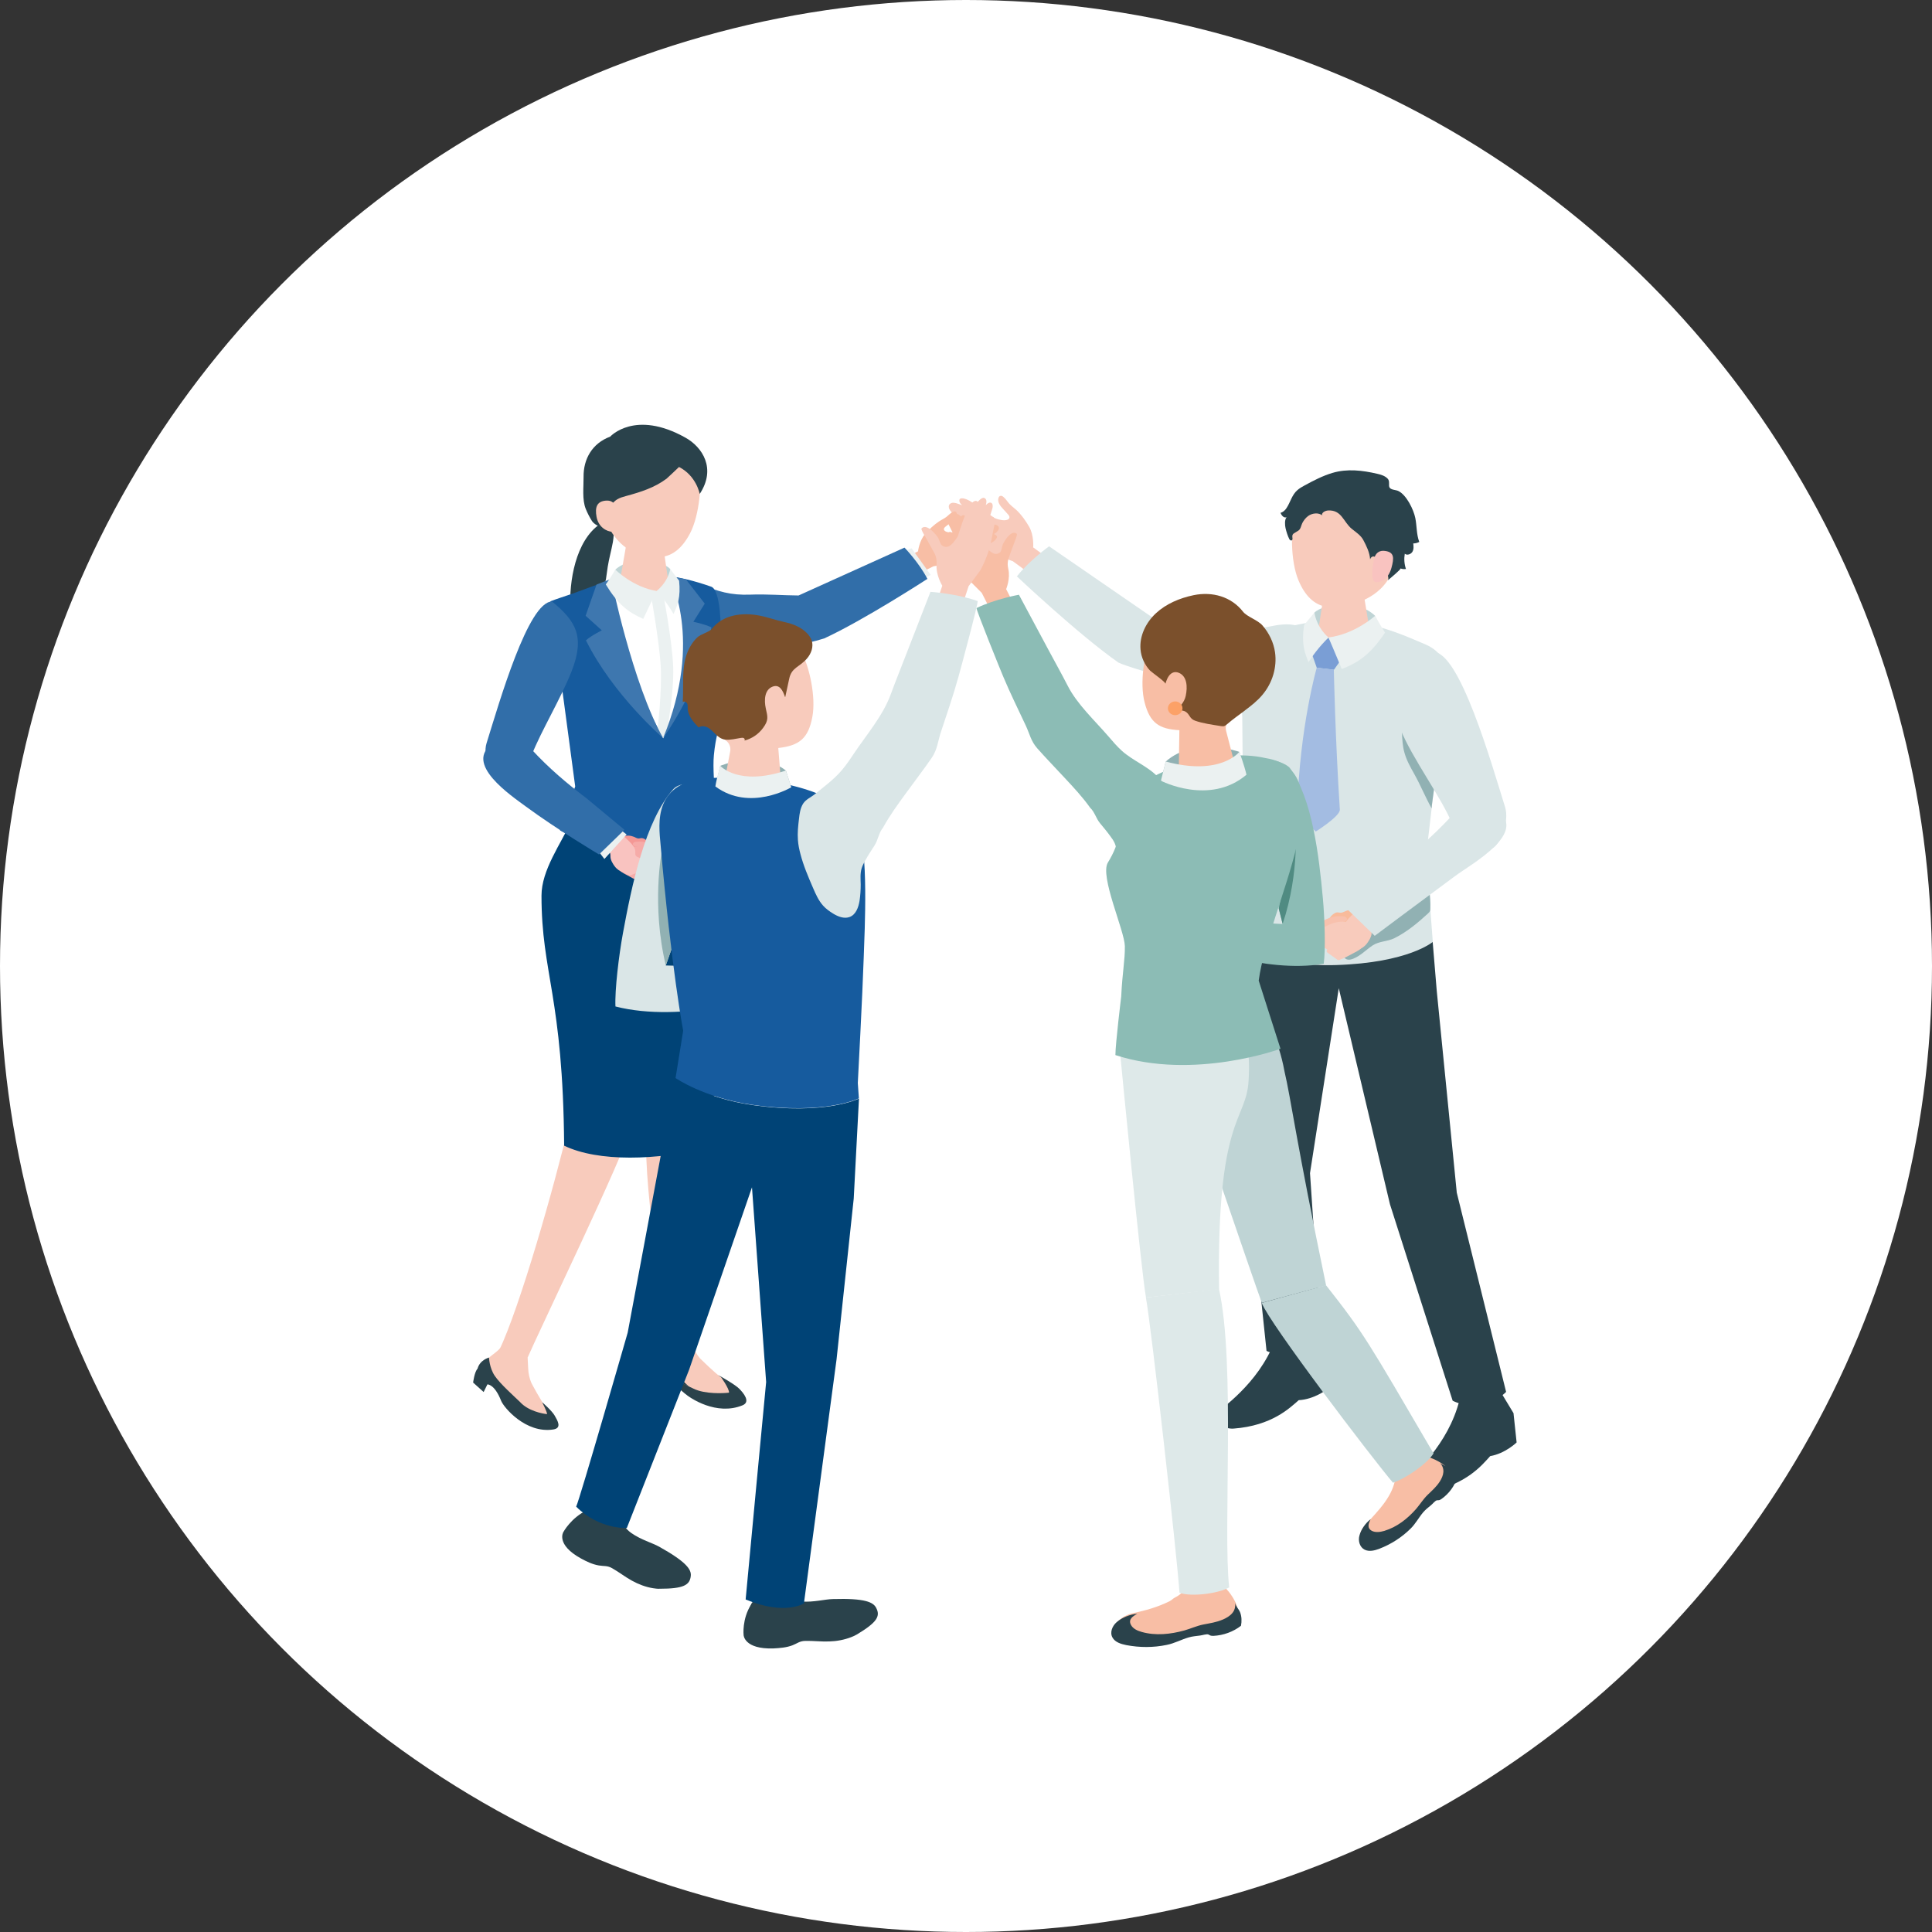 <?xml version="1.0" encoding="UTF-8"?>
<svg id="_レイヤー_2" data-name="レイヤー_2" xmlns="http://www.w3.org/2000/svg" viewBox="0 0 180 180">
  <rect x="0" y="0" width="180" height="180" fill="#333333" stroke="none"/>
  <defs>
    <style>
      .cls-1 {
        fill: #f9c3c0;
      }

      .cls-2 {
        fill: #004376;
      }

      .cls-3 {
        fill: #f8bea5;
      }

      .cls-4 {
        fill: #2a424b;
      }

      .cls-5 {
        fill: #7b502c;
      }

      .cls-6 {
        fill: #112c36;
      }

      .cls-7 {
        fill: #f49895;
      }

      .cls-8 {
        fill: #fca167;
      }

      .cls-9 {
        fill: #bfd4d5;
      }

      .cls-10 {
        fill: #f8cbbc;
      }

      .cls-11 {
        fill: #dae6e7;
      }

      .cls-12 {
        fill: #a3bce2;
      }

      .cls-13 {
        fill: #316ea9;
      }

      .cls-14 {
        fill: #3e77af;
      }

      .cls-15 {
        fill: #f8c1ad;
      }

      .cls-16 {
        fill: #91b1b3;
      }

      .cls-17 {
        fill: #fff;
      }

      .cls-18 {
        fill: #508b82;
      }

      .cls-19 {
        fill: #ebf1f1;
      }

      .cls-20 {
        fill: #f8bb9b;
      }

      .cls-21 {
        fill: #f6aba8;
      }

      .cls-22 {
        fill: #165b9e;
      }

      .cls-23 {
        fill: #7a9ed5;
      }

      .cls-24 {
        fill: #dee9e9;
      }

      .cls-25 {
        fill: #8cbcb5;
      }
    </style>
  </defs>
  <g id="_レイヤー_1-2" data-name="レイヤー_1">
    <circle class="cls-17" cx="90" cy="90" r="90"/>
    <g>
      <g>
        <path class="cls-10" d="M95.9,53.42l-1.53-1.13-1.69-.6c-.55-.28-1.04-.61-1.53-.97-.55-.4-1.22-.68-1.8-1.05-.13-.08-.27-.18-.31-.32-.04-.14.07-.33.23-.31-.2-.03-.53-.36-.65-.5-.07-.08-.23-.33-.2-.46.04-.16.3-.21.41-.25-.11.04-.35-.32-.38-.4-.06-.14-.09-.31.01-.44.09-.11.25-.16.39-.15s.29.05.42.1c.12.04.24.08.36.13-.1-.1-.21-.21-.24-.35-.09-.41.4-.3.63-.21.71.27,2.49,1.66,2.49,1.66.23.18.79.31,1.08.3.39-.01.62-.22.33-.54-.16-.18-.32-.36-.48-.53-.13-.14-.25-.28-.34-.45-.09-.17-.13-.36-.08-.54.03-.09.08-.19.18-.21.1-.03.21.03.29.1.22.18.36.43.55.64.2.21.44.38.66.58.49.47.84.97,1.18,1.55.47.81.38,1.93.38,1.93l3.42,2.51-2.15,1.97-1.63-2.06Z"/>
        <path class="cls-11" d="M94.74,53.7s5.74,5.42,9.46,8.03c.55.29,3.67,1.22,6.08,1.86,1.48.39,2.75.58,4.19,1.19,2.53,1.07,8.1,4.53,10.71,2.85.91-.59-.51-4.43-1.29-5.58-.77-1.13-1.59-3.29-3.01-3.74-.86-.27-1.8-.1-2.69.08-2.12.42-3.42.61-5.48.16-1.63-.36-3.34-.5-4.99-.78l-9.98-6.87s-1.82,1.3-2.99,2.79Z"/>
        <path class="cls-11" d="M133.49,87.76l-.61-8.13,1.88-16.1c.25-1.39-.34-2.8-1.95-3.49-3.69-1.58-8.01-3.53-14.97-.95-.95.35-1.31,1.44-1.64,2.35-.39,1.09-.59,2.27-.54,3.43,0,0,.08,2,.08,2,.03,3.81.07,7.61.1,11.42.02,2.41.15,4.79.33,7.2.08,1.06.02,2.69.02,2.69,0,0,2.1,1.76,8.31,1.73,6.77-.03,8.99-2.15,8.99-2.15Z"/>
        <path class="cls-4" d="M139.88,129.79l1.13,1.87.29,2.73s-1.07,1.04-2.46,1.27c-.74.81-2.19,2.64-5.71,3.32-.76.15-2.21-.31-1.78-1.14.26-.51,3.57-3.13,4.64-7.45,1.95-.52,3.88-.59,3.88-.59Z"/>
        <path class="cls-4" d="M122.72,124.74l.91,1.99-.03,2.74s-1.18.91-2.6.98c-.83.72-2.49,2.38-6.08,2.65-.77.06-2.16-.56-1.63-1.34.32-.48,3.92-2.71,5.5-6.88,2-.3,3.93-.15,3.93-.15Z"/>
        <path class="cls-9" d="M122.46,57.08c.84-.85,4.12-1.24,5.66.3.11.75.27,1.24.27,1.24l-2.83.96-3.04-.4s-.15-1.51-.07-2.1Z"/>
        <path class="cls-10" d="M125.25,54.49c1.22,0,1.86.65,1.86,1.21l.62,3.75c-.06.65-1.23,1.18-2.61,1.18s-2.47-.53-2.41-1.18l.6-3.92c.05-.57.72-1.04,1.94-1.04Z"/>
        <path class="cls-10" d="M125.75,45.34c3.47.02,4.42,2.48,4.42,5.46,0,3.88-2.71,5.08-4.1,5.46-1.69.47-3.8.88-5.09-2.18-.77-1.82-.74-4.98-.31-6.21.37-1.07,1.6-2.56,5.07-2.53Z"/>
        <polygon class="cls-23" points="122.17 60.76 123.77 59.39 125.01 61.37 124.28 62.4 122.68 62.21 122.17 60.76"/>
        <path class="cls-12" d="M122.68,62.21l1.59.18s.13,6.39.56,13.04c.04.61-2.24,2.04-2.24,2.04,0,0-1.74-1.56-1.72-2.16.21-7.55,1.81-13.11,1.81-13.11Z"/>
        <path class="cls-4" d="M123.18,48.04c-.09-.26.26-.46.55-.48,1.28-.07,1.42,1.06,2.21,1.71.4.32.85.61,1.08,1.05.28.53.59,1.15.63,1.79.43-1.12,2.05,1.66,1.63,1.97.12-.09,1.31-1.08,1.2-1.12.16.06.34.08.51.05-.16-.46-.19-.95-.11-1.42.21.18.57.05.71-.18.14-.23.11-.52.08-.78.2,0,.39-.05.56-.14-.27-.71-.22-1.49-.37-2.23-.16-.78-.8-2.11-1.55-2.5-.24-.13-.65-.1-.82-.3-.18-.2.05-.61-.21-.87-.25-.26-.62-.37-.97-.45-1.38-.32-2.79-.49-4.17-.08-.91.27-1.75.71-2.58,1.16-.24.13-.49.27-.69.45-.51.44-.65,1.13-1.01,1.67-.13.2-.32.38-.56.44.05.11.11.23.21.32.09.09.23.14.36.09-.2.22-.16.74-.1,1.01.08.34.2.73.36,1.04.04.08.15.15.23.1.06-.04.06-.12.06-.19-.02-.13-.04-.29.05-.39.03-.04.08-.07.12-.09.12-.08.25-.15.37-.23.23-.14.26-.48.37-.7.13-.25.3-.48.54-.66.38-.28.98-.35,1.34-.05Z"/>
        <path class="cls-1" d="M127.98,52.29s.06-1.11,1.07-.96c.86.12.84.65.59,1.57-.25.92-.85,1.36-1.45,1.34s-.21-1.95-.21-1.95Z"/>
        <path class="cls-4" d="M135.72,111.07l-1.86-18.74-.38-4.57s-2.25,1.94-8.99,2.15c-5.54.17-8.31-1.73-8.31-1.73l-.12,19.2,1.94,18.48s.88.48,2.51.23c1.84-.29,2.59-1.22,2.59-1.22l-1.05-15.57,2.68-17.23,4.77,20.13,5.84,18.3s1.09.62,2.61.36c1.54-.26,2.37-1.18,2.37-1.18l-4.61-18.62Z"/>
        <path class="cls-19" d="M123.77,59.39s.66,1.53,1.24,2.94c1.61-.62,2.7-1.41,4.03-3.39-.38-.57-.92-1.57-.92-1.57,0,0-1.87,1.71-4.35,2.02Z"/>
        <path class="cls-19" d="M123.77,59.39s-1.07-.85-1.31-2.32c0,0-.62.76-.96,1.16-.26,1.7.03,2.54.41,3.46.86-1.35,1.86-2.29,1.86-2.29"/>
        <path class="cls-16" d="M130.62,68.35c.03.58.06,1.17.22,1.74.19.72.57,1.39.94,2.05.6,1.08,1,2.09,1.6,3.17,0-.54.57-3.33.39-4.73-.06-.48-.35-.9-.58-1.33-.34-.63-.67-1.26-1.01-1.89-.24-.45-.58-1.57-1.02-1.86-.67-.44-.59.18-.59.78,0,.69.02,1.38.05,2.06Z"/>
        <path class="cls-11" d="M139.03,79.06c-1.2.62-3.25-1.07-3.73-2.29-.93-2.37-3.74-6.11-4.84-8.87-1.42-3.57.63-5.15,3.09-7.16,2.44.01,5.37,10.26,6.68,14.47.4,1.3-.4,3.42-1.21,3.84Z"/>
        <path class="cls-16" d="M133.17,83c.08.55.11,1.1.09,1.65,0,.08,0,.16-.04.24-.04.09-.12.16-.19.23-.94.86-1.95,1.71-3.12,2.29-.65.32-1.41.27-2.02.67-.61.4-1.11.96-1.81,1.24-.15.06-.32.11-.49.09s-.33-.13-.37-.28c-.04-.16.06-.33.17-.46.81-1.02,1.54-1.81,2.75-2.45.94-.5,1.95-.93,2.78-1.58.73-.57,1.36-1.32,2.26-1.6"/>
        <g>
          <path class="cls-20" d="M124.44,85.03c.18-.06.29,0,.46.01.18,0,.31-.1.48-.16.35-.14.76-.19,1.12-.04.31.12.58.35.88.5.08.04.16.09.2.16.04.07.05.16.04.24,0,.38-.11.82-.47,1-.15.07-.32.09-.49.11-.38.04-.77.07-1.15.11-.19.02-.39.04-.58,0-.35-.07-.63-.31-.86-.57-.12-.13-.22-.27-.27-.43-.1-.35.33-.81.66-.93Z"/>
          <path class="cls-15" d="M122.79,86.2c.01-.11.1-.22.29-.32.69-.36,1.23-.59,2.02-.51.1,0,.19.02.27.07.08.05.14.14.12.23-.03.11-.15.16-.26.19-.27.08-.54.11-.81.19-.34.09-.41.12-.22.39.07.11-.01.25-.11.33-.15.14-.34.25-.54.32-.02,0-.05.01-.07,0-.02,0-.03-.02-.04-.03-.23-.23-.7-.56-.66-.86Z"/>
          <path class="cls-10" d="M124.2,89.13c-.18-.13-.36-.26-.54-.39-.25-.19.37-.69.51-.83.16-.17.25-.55.56-.49.77.14,1.53.19,2.16.68.03.02.06.05.06.09,0,.03-.02.05-.04.07-.32.34-.76.5-1.16.73-.3.17-.6.31-.92.43-.05.02-.1.04-.16.03-.03,0-.06-.03-.09-.05-.12-.09-.25-.18-.37-.27Z"/>
          <path class="cls-10" d="M123.01,87.84c-.01-.12.05-.26.23-.41.65-.54,1.17-.91,2.05-1,.1-.01.21-.02.31.01.1.03.19.12.19.22,0,.12-.12.21-.24.27-.27.14-.56.24-.83.38-.34.18-.41.22-.14.47.11.1.05.27-.03.38-.13.19-.3.34-.5.46-.02.01-.05.03-.07.02-.02,0-.03-.01-.05-.02-.31-.2-.89-.44-.92-.78Z"/>
          <path class="cls-10" d="M122.74,86.99c0-.12.09-.25.29-.38.72-.46,1.29-.76,2.17-.74.11,0,.21,0,.31.05.09.05.17.14.15.24-.02.12-.15.19-.27.23-.29.11-.59.17-.87.28-.37.13-.44.17-.2.45.09.11.01.27-.09.38-.15.17-.35.3-.56.4-.02.01-.05.02-.08.01-.02,0-.03-.02-.05-.03-.27-.24-.82-.55-.8-.89Z"/>
          <path class="cls-10" d="M127.01,88.24s-.03.02-.04.03c-.31.19-.65.34-.98.49-.07.03-.14.06-.21.06-.05,0-.09-.02-.13-.04-.32-.14-.67-.25-.97-.42-.27-.15-.47-.38-.71-.54-.32-.33-.59-.68-.98-.93-.13-.08-.27-.18-.28-.32,0-.17.2-.28.38-.29.62-.04.93.49,1.43.73.04.02.09.04.14.04.06,0,.11-.02.16-.04.2-.08.41-.14.42-.37,0-.2-.02-.36.06-.56.15-.36.46-.63.74-.91.54-.51,2.39-2.07,2.39-2.07l1.13,2.04s-1.57,1.08-1.72,1.37c-.08.14-.03.43-.07.6-.05.19-.14.38-.25.55-.14.22-.28.42-.5.57Z"/>
        </g>
        <path class="cls-11" d="M128.08,87.19l-2.71-2.63,4.04-3.35c2.07-1.57,4.05-3.26,5.8-5.15.9-.98,2.32-1.84,4.12-.68,3.26,2.11-2.21,5.09-3.75,6.23-3.27,2.41-7.5,5.58-7.5,5.58Z"/>
      </g>
      <g>
        <path class="cls-3" d="M85.45,53.51l1.52-.75,1.58-.26c.52-.16,1.01-.37,1.5-.61.55-.26,1.18-.41,1.75-.64.13-.05.27-.12.33-.23.06-.12,0-.3-.15-.3.18,0,.53-.23.66-.33.07-.06.25-.25.25-.37,0-.15-.22-.22-.32-.28.09.05.36-.23.4-.29.08-.12.13-.25.06-.38-.06-.11-.19-.17-.32-.19s-.26,0-.39.02c-.11.02-.22.04-.34.06.11-.07.22-.15.27-.27.15-.35-.3-.32-.51-.28-.67.13-2.45,1.07-2.45,1.07-.23.12-.74.15-.99.1-.34-.07-.5-.29-.2-.52.17-.13.34-.26.51-.39.13-.1.27-.21.37-.34.1-.13.18-.29.16-.46,0-.08-.04-.17-.12-.21-.08-.04-.19,0-.27.04-.22.12-.39.32-.59.47-.21.16-.45.26-.67.41-.51.34-.9.72-1.3,1.17-.55.64-.66,1.62-.66,1.62l-3.41,1.66,1.53,2.04,1.78-1.55Z"/>
        <polygon class="cls-19" points="86.03 53.9 86.71 53.56 84.93 51.08 84.18 51.36 86.03 53.9"/>
        <path class="cls-13" d="M86.41,53.93s-5.93,3.85-9.62,5.55c-3.73,1.17-8.27,1.24-12.1.79-.87-.1-1.74-.2-2.61-.08-.49.07-.99.21-1.48.13-.82-.13-1.43-.91-1.47-1.7-.08-1.56,2.02-4.45,3.71-4.68.8-.11,1.59.19,2.33.48,1.77.69,2.88,1.05,4.75.98,1.48-.06,3,.07,4.48.08l9.87-4.46s1.36,1.41,2.12,2.89Z"/>
        <path class="cls-4" d="M53.19,57.26c.77-.11,1.61-.06,2.22-.51.58-.43.74-1.13.81-1.78.04-.34.18-.69.24-1.04.06-.37.1-.75.16-1.12.12-.77.34-1.53.48-2.3.08-.47.13-.98-.08-1.41-.13-.27-.39-.53-.72-.44-.32.09-.58.28-.82.49-2.05,1.82-2.54,5.62-2.3,8.11Z"/>
        <path class="cls-6" d="M61.69,127.54c-.7-.62-.97-1.56-.97-1.56,0,0,.45-.2,1.06.19,1.54,1.15,2.44,1.45,2.89,1.51,1.95.27,2.45.55,2.45.55,0,0,.84,1.16.8,1.53-.44.06-2.24.16-3.3-.37-.73-.31-2.24-1.22-2.93-1.84Z"/>
        <path class="cls-10" d="M67.51,82.55s-1.1,19.08-1.41,20.95c-.31,1.87-1.82,18.4-1.88,21.03-.69.51-1.96.65-2.71.09.31-5.57-2.12-16.16-1.04-21.43-.14-1.57-.95-9.76-.79-12.83.05-3.59,2.53-6.38,2.53-6.38l2.89-2.48,2.41,1.04Z"/>
        <path class="cls-10" d="M61.69,124.15l-.13.29c-.25.58-.75,1.06-.82,1.68-.08.76.24,1.24.86,1.56,0,0,.98.22,1.24.37.51.29,1.71,1.5,1.71,1.5.56.58,1.73.98,2.54.89.76-.08.86-.14,1.23-.6.46-.58-.64-1.2-1.16-1.54-.51-.33-1.94-1.74-1.94-1.74-.3-.35-.53-.76-.69-1.21l-.36-.95-2.48-.26Z"/>
        <path class="cls-4" d="M67.12,128.22s.84,1.16.8,1.53c-.44.06-2.24.16-3.3-.37-.73-.31-2.24-1.22-2.93-1.84s-.97-1.56-.97-1.56c0,0-.78.41-.78,1.27-.06.68.04,1.47.04,1.47l1.18.51.06-.77s.97-.05,2.57,1.36c.51.45,2.96,2.1,5.39,1.11.78-.32.09-1.14-.29-1.53-.37-.39-1.78-1.18-1.78-1.18Z"/>
        <path class="cls-10" d="M61.49,83.56s-2.38,19.62-2.8,21.69c-.41,2.07-8.47,18.75-9.64,21.47-.96.07-2.01-.17-2.57-.85,1.96-4.08,5.18-15.39,6.55-21.22-.17-4.97-1.91-21.95-1.91-21.95l3.8-1.87,6.56,2.72Z"/>
        <path class="cls-2" d="M66.56,77.48c-2.29.34-6.86,1.28-13.26-1.11-1.07,2.3-2.85,4.68-2.85,7.08,0,7.26,2,9.38,2.11,23.29,3.2,1.54,8.62,1.36,13.5.2.49-4.66,1.13-12.71,1.62-20.49.24-3.73-.23-5.66-1.13-8.98Z"/>
        <path class="cls-10" d="M46.71,125.49l-.22.23c-.44.45-1.09.75-1.35,1.3-.32.68-.37,1.36.23,1.75.26.17.91.3,1.16.49.5.4,1.29,2.14,1.29,2.14.38.72,1.22,1.39,2.06,1.57.78.17,1.11.21,1.63-.11.65-.39-.25-1.31-.67-1.79-.41-.47-1.33-2.22-1.33-2.22-.18-.42-.28-.87-.3-1.34l-.05-.99-2.43-1.04Z"/>
        <path class="cls-22" d="M52.17,77.36l1.42-4.09-1.97-14.74c-.49-1.74-.49-2.25-.31-2.52.29-.12,1.6-.56,2.05-.71,3.48-1.22,6.47-2.91,12.9-.64.88.31.92,3.75.89,4.82,0,0,1.08,3.32,1,4.24-.24,2.61-1.31,3.16-1.64,6.64-.21,2.2.55,7.5.55,7.5,0,0-.05,1.27-5.75,1.33-6.21.06-9.14-1.84-9.14-1.84Z"/>
        <path class="cls-4" d="M50.52,130.66s.45.87.45,1.09c-.43-.04-1.77-.29-2.53-1.14-.55-.53-1.83-1.67-2.34-2.42-.51-.75-.54-1.71-.54-1.71,0,0-.85.21-1.07,1.04-.29.3-.41,1.29-.41,1.29l.98.88.35-.71s.66-.05,1.28,1.53c.24.61,2.29,3.07,4.86,2.67.83-.13.39-.83.13-1.29-.26-.46-1.16-1.24-1.16-1.24Z"/>
        <path class="cls-9" d="M62.45,53.02c-.72-.8-3.66-1.28-5.12.05-.13.68-.3,1.11-.3,1.11l2.51.97,2.76-.25s.2-1.36.15-1.89Z"/>
        <path class="cls-17" d="M63.82,54.87s.72,8.42-2.04,13.9c-1.03-1.91-4.96-9.15-4.6-13.21l3.98-.49,2.65-.2Z"/>
        <path class="cls-10" d="M60.02,49.97c-1.12-.01-1.72.58-1.73,1.1l-.6,3.45c.05.6,1.12,1.09,2.4,1.11,1.28.01,2.28-.46,2.23-1.06l-.52-3.62c-.04-.53-.66-.96-1.78-.97Z"/>
        <path class="cls-10" d="M60.35,40.79c-3.39-.23-4.53,2.1-4.78,5.02.65,3.48,2.23,5.17,3.56,5.64,1.62.58,3.64,1.14,5.16-1.76.9-1.72,1.13-4.82.82-6.05-.27-1.07-1.36-2.62-4.75-2.85Z"/>
        <path class="cls-4" d="M63.25,43.52s-1.08,1.03-1.15,1.08c-1.13.84-2.4,1.24-3.76,1.61-.29.08-.58.16-.83.31-.2.12-.36.28-.51.45-.52.61-.78,1.35-.84,2.13-.31.03-.83-.28-1.01-.56-.22-.35-.41-.72-.57-1.11-.36-.87-.2-2.06-.21-3-.02-1.65.79-3.12,2.48-3.75,0,0,2.3-2.55,7.02.1,1.56.87,2.89,2.87,1.32,5.24,0,0-.3-1.69-1.94-2.52Z"/>
        <path class="cls-10" d="M57.44,47.66s.03-1.09-.97-1.02c-.85.06-1.06.6-.89,1.52.17.92.9,1.37,1.5,1.39.59.02.36-1.89.36-1.89Z"/>
        <path class="cls-19" d="M62.15,68.05s.65-3.54.57-5.88c-.07-2.35-.98-7.12-.98-7.12l-1.15.05s.85,4.7.97,7.04c.12,2.32-.3,5.87-.3,5.87l.53.78.37-.72Z"/>
        <path class="cls-14" d="M61.78,68.76s-4.65-3.99-7.19-9.1c.53-.47,1.48-.93,1.48-.93l-1.51-1.36,1.02-2.91,1.36-.53s1.97,9.75,4.84,14.83Z"/>
        <path class="cls-14" d="M61.78,68.76s3.52-4.78,4.5-10.31c-.64-.31-1.68-.52-1.68-.52l1.06-1.69-1.76-2.27-1.57-.3s3.28,5.84-.55,15.09Z"/>
        <path class="cls-19" d="M61.17,55.06s-.66,1.36-1.24,2.6c-1.42-.62-2.38-1.38-3.49-3.21.37-.5.89-1.38.89-1.38,0,0,1.61,1.62,3.84,1.99Z"/>
        <path class="cls-19" d="M61.17,55.06s1-.72,1.28-2.04c0,0,.52.71.82,1.08.16,1.55-.14,2.29-.52,3.1-.71-1.25-1.58-2.14-1.58-2.14Z"/>
        <path class="cls-13" d="M46.43,72.75c1.1.57,2.69-1.35,3.13-2.46.85-2.16,2.68-5.19,3.68-7.71,1.29-3.26.42-4.71-1.81-6.54-2.22.01-4.9,9.36-6.1,13.21-.37,1.18.37,3.12,1.1,3.5Z"/>
        <g>
          <path class="cls-7" d="M59.93,78.11c-.16-.06-.27,0-.42.01-.17,0-.28-.09-.43-.15-.32-.13-.69-.17-1.02-.04-.28.11-.53.32-.8.46-.07.04-.14.08-.18.15-.04.07-.04.14-.04.22,0,.35.1.75.43.91.14.07.29.08.45.1.35.03.7.07,1.05.1.18.02.36.03.53,0,.32-.06.58-.28.79-.52.11-.12.21-.25.25-.39.09-.32-.3-.74-.6-.85Z"/>
          <path class="cls-21" d="M60.14,81.85c.16-.12.33-.24.49-.36.23-.17-.34-.63-.46-.76-.14-.15-.22-.5-.51-.45-.7.13-1.39.17-1.97.62-.03.02-.05.05-.05.08,0,.03.02.05.04.06.29.31.7.46,1.06.67.27.16.55.28.84.39.05.02.09.03.14.02.03,0,.06-.03.08-.05.11-.08.22-.16.34-.24Z"/>
          <path class="cls-21" d="M61.23,80.67c.01-.11-.05-.24-.21-.38-.6-.49-1.07-.83-1.87-.92-.1-.01-.19-.02-.29.01-.09.03-.17.11-.17.2,0,.11.11.19.22.24.25.13.51.22.75.35.31.16.37.2.13.43-.1.09-.04.24.03.35.12.17.28.31.46.42.02.01.04.02.07.02.02,0,.03-.01.05-.02.28-.18.81-.4.84-.71Z"/>
          <path class="cls-21" d="M61.48,79.9c0-.11-.08-.23-.26-.35-.66-.42-1.18-.69-1.98-.68-.1,0-.2,0-.28.05-.09.04-.15.13-.14.22.02.11.14.17.25.21.26.1.54.16.8.25.33.12.4.15.19.41-.08.1-.01.25.08.34.14.15.32.28.51.36.02,0,.05.02.07.01.02,0,.03-.02.04-.03.25-.22.75-.5.73-.81Z"/>
          <path class="cls-21" d="M61.43,79.18c-.01-.1-.09-.2-.27-.29-.63-.33-1.12-.54-1.84-.47-.09,0-.18.02-.25.06s-.13.13-.11.21c.02.1.14.15.24.18.24.07.5.1.74.17.31.09.37.11.2.36-.07.1.01.22.1.3.14.13.31.23.49.29.02,0,.04.01.06,0,.01,0,.03-.02.04-.03.21-.21.63-.51.6-.78Z"/>
          <path class="cls-1" d="M57.59,81.03s.03.02.04.03c.28.17.59.31.89.45.06.03.12.06.19.05.04,0,.08-.02.12-.04.29-.12.61-.23.88-.38.24-.14.42-.34.65-.49.29-.3.54-.62.9-.85.11-.07.25-.16.25-.29,0-.16-.19-.25-.35-.26-.56-.04-.85.45-1.3.66-.04.02-.08.04-.13.04-.05,0-.1-.01-.15-.03-.19-.07-.37-.13-.39-.34,0-.18.02-.33-.05-.51-.14-.33-.42-.58-.67-.83-.49-.47-2.18-1.89-2.18-1.89l-1.03,1.86s1.43.99,1.57,1.25c.07.13.02.39.07.55.05.18.13.35.23.5.13.2.26.38.46.52Z"/>
        </g>
        <polygon class="cls-19" points="58.38 77.75 57.79 77.28 55.77 79.33 56.31 80.03 58.38 77.75"/>
        <path class="cls-13" d="M55.81,79.61l2.37-2.3-3.54-2.94c-1.82-1.37-3.55-2.85-5.08-4.51-.79-.86-2.04-1.62-3.61-.6-2.86,1.85,1.72,4.9,3.07,5.9,2.86,2.11,6.79,4.45,6.79,4.45Z"/>
      </g>
      <g>
        <path class="cls-3" d="M132.32,135.6c1.44.16,2.41,1.05,2.41,1.05,0,0,.92.73-.57,2.41-.33.36-.69.73-1.13.97-.35.19-.63.22-.91.53-.4.46-.72.99-1.13,1.44-.38.43-.84.81-1.36,1.09-.15.08-.31.15-.47.21-.53.18-1.73.6-2.22.17-.21-.18-.24-.49-.16-.75.09-.26.27-.47.45-.67,1.18-1.32,2.59-2.66,2.79-4.47.04-.37.27-.83.65-1.23.53-.56,1.2-.85,1.65-.76Z"/>
        <path class="cls-4" d="M134.12,138.06c-.31.48-.72.83-1.12,1.22-.4.39-.7.88-1.07,1.31-.79.9-1.77,1.68-2.96,2.04-.38.11-.81.17-1.15,0-.5-.27-.31-.72-.12-1.09-.49.37-.9.97-1.05,1.54-.13.48.03,1.07.49,1.3.42.21.94.08,1.38-.09,1.09-.42,2.08-1.06,2.9-1.87.47-.46.77-1.05,1.19-1.54.22-.25.45-.43.71-.64.14-.11.38-.42.55-.46.06-.01.12,0,.18-.01.1-.01.18-.07.26-.12.69-.49,1.21-1.2,1.45-1.98-.17-.36-.42-.7-.76-.93-.27-.18-.64-.24-.87-.47.54.55.38,1.19,0,1.78Z"/>
        <path class="cls-3" d="M113.53,147.42c1.27.86,1.7,2.17,1.7,2.17,0,0,.47,1.13-1.86,1.99-.51.18-1.05.35-1.6.36-.43.01-.72-.1-1.15.06-.64.24-1.22.57-1.86.81-.59.22-1.24.36-1.88.37-.19,0-.38,0-.56-.03-2-.31-2.5-.68-2.44-1.49.05-.71,1.02-1.23,1.65-1.36,1.25-.27,2.28-.55,3.44-1.12.2-.1.32-.26.53-.36.31-.15.59-.37.79-.64.25-.33.71-.65,1.29-.84.81-.27,1.6-.22,1.97.09Z"/>
        <path class="cls-4" d="M113.9,150.9c-.58.25-1.17.33-1.78.45-.61.12-1.19.39-1.79.56-1.28.35-2.65.5-3.94.14-.41-.11-.83-.3-1.02-.66-.28-.53.18-.81.59-1.04-.67.05-1.42.35-1.92.78-.42.36-.66.97-.39,1.44.24.43.78.6,1.28.7,1.25.24,2.54.24,3.78-.02.71-.14,1.35-.5,2.05-.7.35-.1.68-.12,1.04-.17.2-.02.61-.16.78-.1.06.02.11.06.17.09.1.04.21.04.31.04.93-.05,1.84-.38,2.56-.94.08-.41.07-.86-.08-1.25-.12-.31-.42-.57-.48-.91.14.8-.42,1.28-1.15,1.59Z"/>
        <path class="cls-25" d="M110.51,85.6l8.99.49-3.23-12.78c-.4-1.24-.09-2.38,1.26-2.54,1.07-.13,2.35.4,2.64.78,2.1,2.83,2.72,8.22,3.08,12.16.17,1.85.26,4.72.08,6.08-5.6.97-12.51-1.88-12.51-1.88l-.31-2.32Z"/>
        <path class="cls-18" d="M119.14,84.66l1.53-7.86s.47,4.39-1.17,9.28c-.12-.49-.36-1.43-.36-1.43Z"/>
        <path class="cls-9" d="M117.55,121.39c.73,1.93,10.34,14.53,12.23,16.75,1.2-.39,3.2-1.78,3.78-2.73-6.17-10.55-6.48-11.17-10.02-15.67l-5.99,1.65Z"/>
        <path class="cls-9" d="M123.55,119.76c-2.77-13.32-3.28-17.41-3.87-19.91-.63-3.41-1.67-4.4-1.67-4.4l-2.26.44-5.75,3.49s6.84,20.07,7.56,22l6-1.62Z"/>
        <path class="cls-24" d="M106.76,120.89c.47,2.48,2.9,24.01,3.13,27.5,1.08.42,3.71.06,4.63-.5-.59-5.31.6-20.84-.95-27.81l-6.81.81Z"/>
        <path class="cls-24" d="M113.58,120.12c-.24-16.21,2.53-15.59,2.75-19.45.19-3.29-.39-3.92-.39-3.92l-5.13-1.82-6.44,3.3s1.94,20.18,2.4,22.66l6.81-.77Z"/>
        <path class="cls-16" d="M115.47,70.05s-4.16-1.49-6.86.9c-.19.76-.45,1.79-.45,1.79,0,0,3.96,2.24,8.07-.21-.17-.66-.76-2.48-.76-2.48Z"/>
        <path class="cls-25" d="M104.46,92.85c.11-2.3.36-3.4.34-4.7-.03-1.46-2.36-6.52-1.58-7.79,1.11-1.81,1.25-3.17,1.3-5.52,1.69-3.01,9.07-5.23,13.39-4.21,7.63,1.21.31,13.77-.64,20.73l2.03,6.35s-8.07,2.97-15.38.59c0-1.04.54-5.45.54-5.45Z"/>
        <path class="cls-3" d="M107.15,59.71c.45-1,1.81-2.35,5.3-2.09,3.49.27,4.23,2.7,4.05,5.58-.1,1.63-.82,3.01-1.93,3.87-.31.24-.43.64-.34,1.01.26,1.01.73,2.82.73,2.82,0,.59-1.16,1.16-2.58,1.26-1.42.11-2.56-.29-2.55-.88l.05-3.25c-1.9-.1-2.75-.69-3.24-2.59-.48-1.85,0-4.57.51-5.73Z"/>
        <path class="cls-19" d="M115.47,70.05s-1.76,2.28-6.86.9l-.45,1.79s4.53,2.35,7.97-.56c-.18-.81-.66-2.13-.66-2.13Z"/>
        <path class="cls-5" d="M115.98,66.2c-.55.41-1.12.81-1.64,1.26-.1.08-.2.17-.33.2-.08.01-.16,0-.25-.01-.79-.13-1.68-.24-2.43-.51-.53-.19-.47-.61-.9-.85-.12-.07-.26-.07-.39-.12-.39-.13-.12-.34.03-.52.19-.24.34-.52.4-.81.19-.87.12-1.85-.65-2.16-.38-.15-.7-.01-.92.3-.11.15-.19.33-.25.5-.01.03-.04.17-.07.22,0,0-.01.01-.02.01.19-.06-1.28-1.09-1.41-1.23-.51-.54-.83-1.25-.89-1.97-.11-1.25.49-2.5,1.44-3.38.95-.88,2.21-1.41,3.51-1.68,1.75-.36,3.51.14,4.6,1.54.38.48,1.34.75,1.81,1.28.62.71,1.04,1.59,1.17,2.5.2,1.39-.24,2.85-1.16,3.95-.47.57-1.06,1.03-1.66,1.48Z"/>
        <path class="cls-8" d="M108.81,65.99c0,.36.31.64.68.64s.68-.29.68-.64-.31-.64-.68-.64-.68.29-.68.64Z"/>
        <path class="cls-3" d="M92.3,56.87l-.83-1.63-1.23-1.23c-.46-.6-1.03-1.57-1.28-2.27-.28-.76-.49-1.33-.56-1.51-.09-.28-.14-.61.08-.67.17-.04.38.26.38.26,0,0-.46-.89-.51-1.02-.05-.13-.11-.4.09-.48.2-.08.46.17.46.17-.19-.37-.12-.56.04-.64.2-.1.61.27.61.27,0,0,.17-.38.73.22.51.53,1.44,2.5,1.44,2.5.31.33.59.65.93.75.21.06.46-.03.58-.2.07-.1.15-.55.2-.67.14-.31.74-1.32,1.24-1.03.03.02.05.04.07.06.01.03,0,.07,0,.1-.05.22-.14.45-.22.66-.18.45-.33.9-.5,1.36,0,.01,0,.02-.01.03-.14.35-.16.74-.07,1.11.21.89-.2,1.88-.2,1.88l1.87,3.63-2.82.86-.49-2.5Z"/>
        <path class="cls-25" d="M90.98,56.64c-.1.04,2.32,6.01,2.49,6.4.65,1.55,1.39,3.04,2.1,4.56.37.79.47,1.44,1.07,2.12.83.94,1.71,1.84,2.56,2.76.83.89,1.67,1.79,2.37,2.78.41.38.56,1.01.91,1.43.33.4.66.79.97,1.22.15.2.3.41.4.64.19.43.2.92.25,1.39.05.48.14.95.28,1.42.16.55.46,1.15,1.05,1.29.49.11.99-.16,1.38-.47.29-.23.56-.48.76-.77.35-.48.51-1.06.68-1.62.29-1.01.59-2.02.73-3.06.21-1.58.12-3.01-1.05-4.29-.94-1.03-2.37-1.55-3.41-2.49-.45-.41-.84-.86-1.23-1.32-1.3-1.51-2.93-3-3.82-4.75-.57-1.11-1.18-2.2-1.77-3.3-.92-1.72-1.85-3.45-2.77-5.17,0,0-2.21.4-3.95,1.24Z"/>
      </g>
      <g>
        <path class="cls-11" d="M72.21,90.21l-10.18-.26,4.93-14.11c.57-1.37-.34-2.4-1.85-2.7-1.2-.24-2-.04-2.37.37-2.65,3-3.89,9.02-4.7,13.42-.38,2.07-.77,5.3-.7,6.84,6.21,1.6,14.28-.99,14.28-.99l.59-2.58Z"/>
        <path class="cls-16" d="M62.58,88.38l-.93-8.99s-.97,4.91.38,10.56c.19-.54.55-1.57.55-1.57Z"/>
        <path class="cls-16" d="M67.11,71.35s3.58-1.53,6.11.44c.21.66.5,1.56.5,1.56,0,0-3.36,2.18-7.14.24.11-.6.53-2.23.53-2.23Z"/>
        <g>
          <path class="cls-4" d="M54.71,140.69c-1.52.72-2.23,2.06-2.23,2.06,0,0-.71,1.15,1.65,2.45.51.28,1.07.55,1.66.65.47.08.79,0,1.23.25.64.36,1.22.82,1.86,1.17.6.33,1.27.59,1.96.7.2.03.41.06.61.05,2.22,0,2.83-.33,2.91-1.21.05-.56-.35-1.26-2.95-2.71-.65-.36-1.67-.63-2.59-1.27-.31-.22-.57-.49-.74-.81-.2-.4-.64-.81-1.23-1.12-.82-.42-1.68-.49-2.14-.22Z"/>
          <path class="cls-4" d="M54.73,140.62c.45-.43,1.48-.15,2.3.62.82.77,1.11,1.74.66,2.17-.45.43-1.48.15-2.3-.62-.82-.77-1.11-1.74-.66-2.17Z"/>
        </g>
        <g>
          <path class="cls-4" d="M69.99,149.47c-.88,1.38-.71,2.87-.71,2.87,0,0,.05,1.33,2.78,1.24.59-.03,1.22-.08,1.77-.29.44-.17.67-.4,1.18-.41.75-.02,1.49.08,2.24.05.7-.02,1.41-.15,2.05-.4.19-.07.38-.16.55-.26,1.87-1.13,2.2-1.7,1.77-2.49-.27-.5-1.01-.89-4.03-.8-.76.02-1.77.31-2.91.23-.38-.03-.76-.13-1.08-.32-.4-.23-1.01-.36-1.68-.32-.93.06-1.7.43-1.93.89Z"/>
          <path class="cls-4" d="M69.92,149.8c-.04-.6.85-1.15,2-1.22,1.15-.07,2.12.36,2.16.96.04.6-.85,1.15-2,1.22-1.15.07-2.12-.36-2.16-.96Z"/>
        </g>
        <path class="cls-2" d="M80.03,102.33l-.49,9.34-1.6,14.98-3.04,22.73s-1.74,1.17-5.43-.36c.2-2.25,1.91-20.26,1.91-20.26l-1.32-18.14-5.86,17-5.8,14.74s-2.58.15-4.72-1.99c.33-.65,4.8-16.21,4.8-16.21l3.57-19.11.9-4.59s2.65,1.84,7.13,2.49c6.84.98,9.95-.6,9.95-.6Z"/>
        <path class="cls-22" d="M62.94,100.44s2.65,1.84,7.13,2.49c6.84.98,9.95-.6,9.95-.6l-.1-1.43s.44-8.26.55-11.67c.09-2.61.47-10.04-.56-12.33-1.55-3.42-8.83-4.65-13.68-4.42-5.43.25-4.86,4.28-4.69,6.17,1.02,11.71,2.11,17.38,2.11,17.38l-.71,4.41Z"/>
        <path class="cls-10" d="M74.75,60.93c-.54-1.01-2.03-2.32-5.61-1.83-3.58.49-4.18,3.04-3.79,6,.22,1.68,1.05,3.05,2.26,3.88.34.23.49.63.42,1.02-.2,1.06-.56,2.95-.56,2.95.05.61,1.28,1.12,2.74,1.15,1.47.02,2.62-.45,2.57-1.06l-.27-3.35c1.95-.22,2.79-.88,3.17-2.87.37-1.93-.31-4.72-.92-5.87Z"/>
        <path class="cls-19" d="M67.11,71.35s1.68,1.92,6.11.44l.5,1.56s-3.86,2.31-7.07-.08c.11-.73.46-1.92.46-1.92Z"/>
        <path class="cls-10" d="M89.63,56.48l.61-1.86,1.1-1.49c.39-.71.83-1.81.98-2.6.17-.85.3-1.48.34-1.69.05-.31.04-.67-.2-.7-.18-.02-.36.34-.36.34,0,0,.34-1.01.37-1.16.03-.15.05-.44-.17-.49-.22-.05-.46.24-.46.24.14-.42.03-.62-.15-.68-.23-.08-.6.37-.6.37,0,0-.24-.37-.74.34-.45.64-1.11,2.87-1.11,2.87-.27.39-.52.78-.87.94-.21.09-.49.03-.65-.13-.1-.1-.25-.56-.32-.68-.2-.31-1-1.29-1.49-.92-.03.02-.05.05-.06.08,0,.04,0,.07.02.11.09.23.22.45.35.66.26.45.5.91.76,1.37,0,.01.01.02.02.03.21.35.29.76.26,1.17-.08.98.53,1.97.53,1.97l-1.38,4.13,3.13.5.11-2.73Z"/>
        <path class="cls-11" d="M91.08,56c.12.03-1.67,6.68-1.8,7.12-.48,1.73-1.07,3.41-1.63,5.12-.29.89-.31,1.59-.86,2.39-.76,1.1-1.58,2.16-2.36,3.24-.77,1.05-1.54,2.11-2.16,3.24-.39.46-.46,1.14-.78,1.64-.3.47-.6.92-.87,1.41-.13.24-.26.47-.34.73-.15.49-.1,1-.09,1.51,0,.52-.03,1.03-.11,1.54-.1.6-.34,1.29-.94,1.5-.51.18-1.08-.05-1.53-.33-.34-.21-.66-.44-.92-.73-.43-.48-.69-1.07-.94-1.65-.45-1.04-.9-2.09-1.18-3.18-.11-.42-.2-.85-.23-1.29-.05-.66.02-1.32.1-1.97.05-.48.12-.99.38-1.41.26-.41.73-.59,1.11-.9.86-.7,1.76-1.36,2.48-2.2.42-.49.78-1.02,1.13-1.55,1.18-1.76,2.72-3.55,3.44-5.52.46-1.25.96-2.49,1.44-3.73.76-1.95,1.51-3.9,2.27-5.84,0,0,2.41.16,4.37.85Z"/>
        <path class="cls-5" d="M73.16,64.94c.12-.57.25-1.14.37-1.71.22-1.04.94-1.07,1.63-1.85.42-.47.66-1.13.46-1.72-.08-.23-.23-.44-.4-.63-.56-.6-1.35-.91-2.16-1.08-.8-.17-1.52-.45-2.32-.6-1.61-.31-3.39-.08-4.43,1.25-.22.28-1.03.48-1.35.79-.45.43-.77.98-.98,1.56-.5,1.4-.27,3-.37,4.46.12-.11.34-.01.41.13s.05.31.05.46c.02.69.53,1.27,1.02,1.78.21-.16.52-.14.76-.04.65.29.94,1.08,1.73,1.17.46.05.99-.09,1.44-.16.09-.01.2-.03.28.02.08.04.12.17.05.23.71-.18,1.34-.62,1.75-1.19.53-.72.42-1.04.25-1.79-.18-.82-.11-1.75.61-2.04.69-.28.99.4,1.18.96Z"/>
      </g>
    </g>
  </g>
</svg>